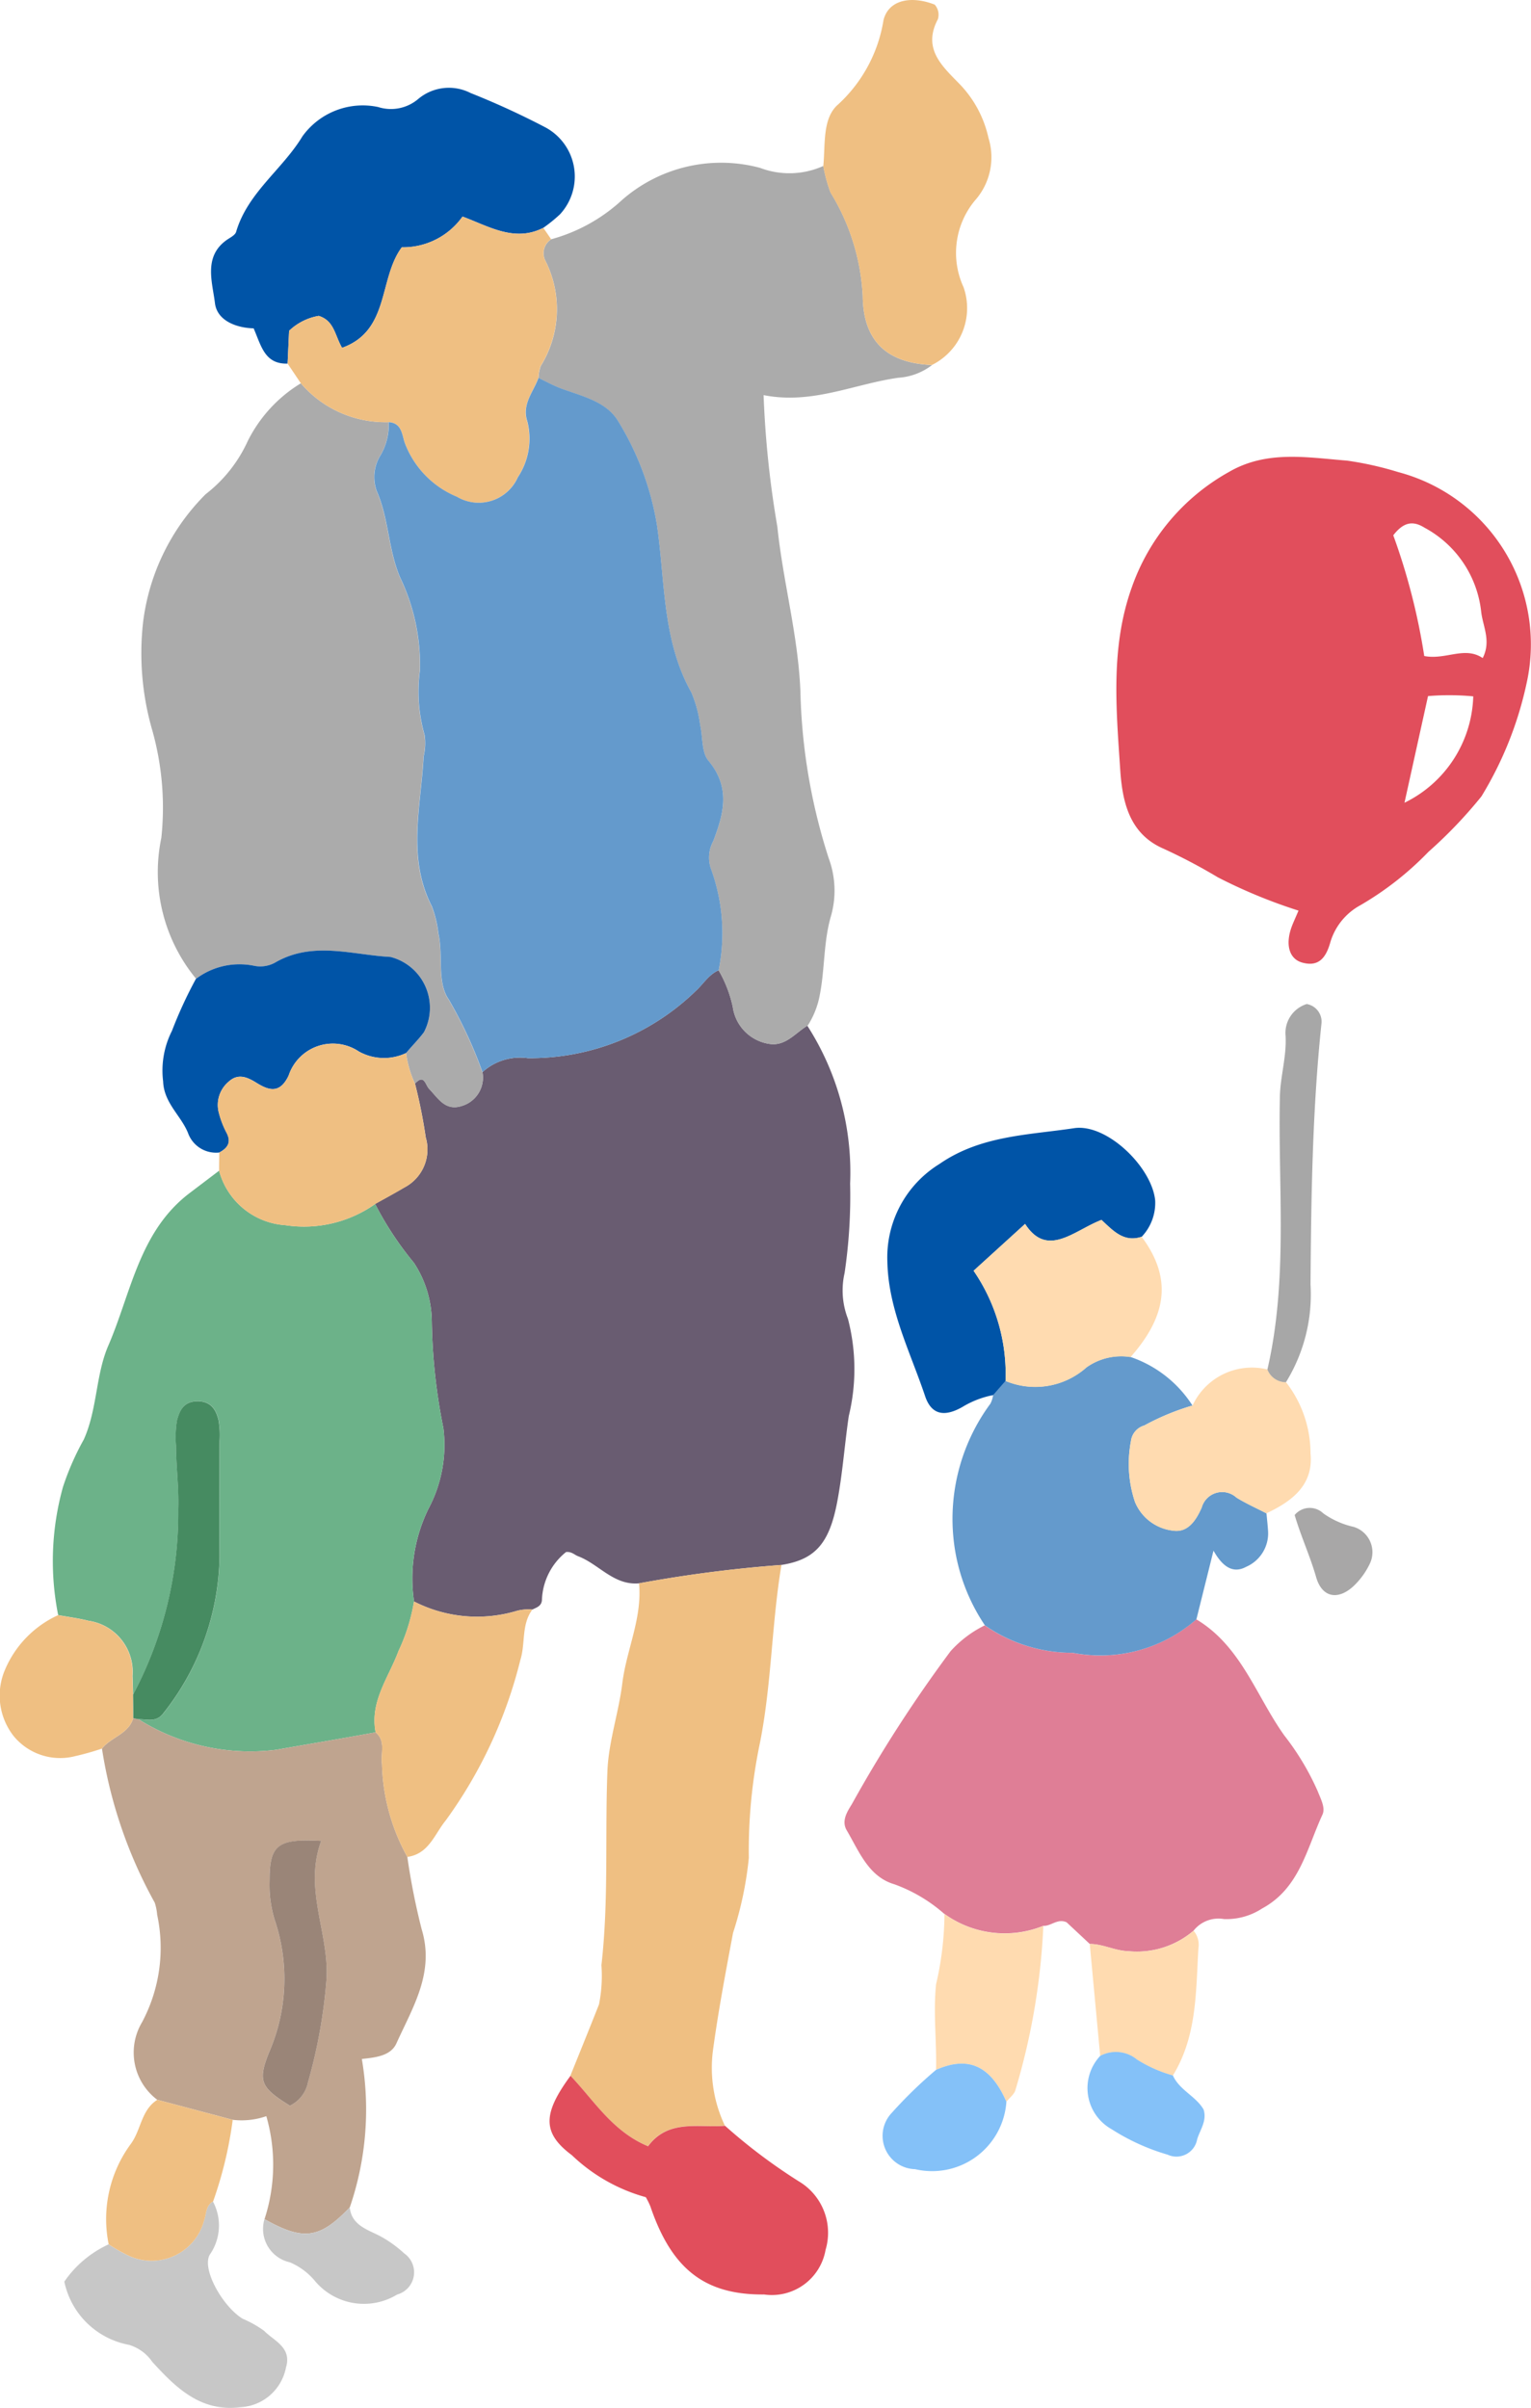 <svg xmlns="http://www.w3.org/2000/svg" xmlns:xlink="http://www.w3.org/1999/xlink" width="63.603" height="100" viewBox="0 0 63.603 100">
  <defs>
    <clipPath id="clip-path">
      <rect id="長方形_1004" data-name="長方形 1004" width="63.603" height="100" fill="none"/>
    </clipPath>
  </defs>
  <g id="親子イラスト" transform="translate(0 0)">
    <g id="グループ_340" data-name="グループ 340" transform="translate(0 0)" clip-path="url(#clip-path)">
      <path id="パス_639" data-name="パス 639" d="M32.379,39.6a11.258,11.258,0,0,1,1.777,6.555,21.822,21.822,0,0,1-.23,3.715,3.255,3.255,0,0,0,.139,1.9A8.269,8.269,0,0,1,34.1,55.81c-.174,1.181-.255,2.375-.478,3.552-.324,1.716-.9,2.41-2.322,2.632a55.339,55.339,0,0,0-5.919.764c-1.047.09-1.662-.8-2.527-1.127-.149-.056-.269-.2-.5-.173a2.671,2.671,0,0,0-1,1.958c0,.281-.21.34-.4.429a1.98,1.98,0,0,0-.615.046,5.742,5.742,0,0,1-4.3-.381,6.578,6.578,0,0,1,.6-3.85,5.624,5.624,0,0,0,.619-3.35,24.12,24.12,0,0,1-.481-4.443,4.5,4.5,0,0,0-.742-2.421A13.488,13.488,0,0,1,14.422,47c.407-.228.818-.449,1.219-.686a1.783,1.783,0,0,0,.885-2.081A22.246,22.246,0,0,0,16.08,42c.387-.415.422.05.592.226.372.384.666.932,1.364.7a1.228,1.228,0,0,0,.846-1.4,2.315,2.315,0,0,1,1.885-.581,9.878,9.878,0,0,0,6.978-2.793c.314-.286.535-.679.948-.857a5.244,5.244,0,0,1,.59,1.529,1.8,1.8,0,0,0,1.528,1.53c.665.1,1.069-.454,1.569-.757" transform="translate(1.161 3.002)" fill="#695c71"/>
      <path id="パス_640" data-name="パス 640" d="M15.421,46.382a13.431,13.431,0,0,0,1.612,2.444,4.487,4.487,0,0,1,.741,2.421,24.237,24.237,0,0,0,.482,4.444,5.62,5.62,0,0,1-.619,3.348,6.569,6.569,0,0,0-.6,3.85,7.748,7.748,0,0,1-.644,2.059c-.406,1.1-1.2,2.093-.951,3.377-1.378.255-2.761.484-4.138.726a8.718,8.718,0,0,1-5.709-1.266c.368-.01.74.15,1.045-.268a10.722,10.722,0,0,0,2.32-6.492c-.013-1.595,0-3.189,0-4.783a3.71,3.71,0,0,0-.044-.9c-.11-.43-.319-.773-.878-.768-.576,0-.741.4-.846.807a4.183,4.183,0,0,0-.04,1.03c0,.88.124,1.743.093,2.64a16.061,16.061,0,0,1-1.877,7.709c-.008-.258-.013-.515-.024-.774a2.144,2.144,0,0,0-1.83-2.294c-.413-.106-.84-.159-1.26-.236a11.454,11.454,0,0,1,.2-5.324,11.19,11.19,0,0,1,.867-1.973c.563-1.261.489-2.683,1.018-3.9.95-2.2,1.284-4.751,3.386-6.338L8.939,45a3.058,3.058,0,0,0,2.754,2.262,5.123,5.123,0,0,0,3.728-.878" transform="translate(0.163 3.622)" fill="#6cb289"/>
      <path id="パス_641" data-name="パス 641" d="M31.873,42.1c-.5.3-.9.853-1.569.757a1.8,1.8,0,0,1-1.528-1.53,5.244,5.244,0,0,0-.59-1.529,7.759,7.759,0,0,0-.335-4.254,1.448,1.448,0,0,1,.11-1.109c.446-1.157.726-2.231-.2-3.34-.288-.348-.227-.982-.343-1.481a5.166,5.166,0,0,0-.366-1.355c-1.214-2.165-1.085-4.6-1.427-6.937a11.839,11.839,0,0,0-1.6-4.306c-.5-.848-1.512-1.056-2.391-1.382-.321-.12-.622-.291-.932-.438a1.811,1.811,0,0,1,.092-.492A4.47,4.47,0,0,0,21,10.346a.687.687,0,0,1,.233-.911A7.07,7.07,0,0,0,24.179,7.8,6.245,6.245,0,0,1,29.908,6.47a3.431,3.431,0,0,0,2.628-.079,6.376,6.376,0,0,0,.3,1.1,9.056,9.056,0,0,1,1.338,4.3c.021,1.855.98,2.788,2.881,2.867a2.569,2.569,0,0,1-1.4.529c-1.84.257-3.582,1.122-5.6.721a41.082,41.082,0,0,0,.572,5.466c.237,2.3.868,4.523.958,6.852a24.268,24.268,0,0,0,1.175,6.916,3.862,3.862,0,0,1,.1,2.383c-.319,1.075-.256,2.2-.469,3.288a3.548,3.548,0,0,1-.508,1.289" transform="translate(1.667 0.502)" fill="#ababab"/>
      <path id="パス_642" data-name="パス 642" d="M19.607,43.347a1.226,1.226,0,0,1-.846,1.4c-.7.233-.992-.314-1.364-.7-.17-.175-.205-.64-.592-.225a4.281,4.281,0,0,1-.371-1.272c.24-.293.51-.555.741-.863a2.181,2.181,0,0,0-1.388-3.128c-1.61-.086-3.238-.676-4.807.242a1.273,1.273,0,0,1-.874.122,3,3,0,0,0-2.394.542,6.959,6.959,0,0,1-1.445-5.851A11.861,11.861,0,0,0,5.9,29.176a11.509,11.509,0,0,1-.392-4.508,9.085,9.085,0,0,1,2.6-5.329,5.834,5.834,0,0,0,1.746-2.2,5.87,5.87,0,0,1,2.209-2.406,4.621,4.621,0,0,0,3.647,1.613,2.5,2.5,0,0,1-.331,1.363,1.7,1.7,0,0,0-.169,1.5c.507,1.152.475,2.423.969,3.583a8.376,8.376,0,0,1,.827,3.862A6.57,6.57,0,0,0,17.2,29.35a2.383,2.383,0,0,1-.042.891c-.108,2.084-.7,4.2.345,6.225a4.7,4.7,0,0,1,.27,1.117c.21.923-.068,2.037.431,2.748a18.183,18.183,0,0,1,1.4,3.016" transform="translate(0.435 1.186)" fill="#ababab"/>
      <path id="パス_643" data-name="パス 643" d="M5.441,66.09a8.724,8.724,0,0,0,5.709,1.267c1.378-.242,2.761-.472,4.138-.727.442.368.2.876.266,1.32a8.354,8.354,0,0,0,1.053,3.854,28.605,28.605,0,0,0,.594,3c.553,1.807-.373,3.249-1.048,4.746-.241.533-.9.586-1.436.647a12.506,12.506,0,0,1-.5,6.161c-1.251,1.307-1.92,1.4-3.543.491a7.28,7.28,0,0,0,.075-4.277,3.13,3.13,0,0,1-1.4.151l-3.133-.833a2.457,2.457,0,0,1-.63-3.219,6.56,6.56,0,0,0,.628-4.465,2.16,2.16,0,0,0-.1-.5,19.206,19.206,0,0,1-2.193-6.4c.378-.48,1.1-.6,1.3-1.262l.22.045m7.586,5.052c-1.823-.1-2.142.176-2.144,1.636a4.973,4.973,0,0,0,.213,1.647,7.642,7.642,0,0,1-.218,5.462c-.493,1.218-.385,1.491.851,2.251a1.37,1.37,0,0,0,.75-.971,21.651,21.651,0,0,0,.768-4.273c.119-1.922-.962-3.74-.22-5.75" transform="translate(0.315 5.317)" fill="#bfa48f"/>
      <path id="パス_644" data-name="パス 644" d="M24.779,60.918a55.617,55.617,0,0,1,5.919-.764c-.407,2.437-.406,4.912-.887,7.36a21.8,21.8,0,0,0-.468,4.806,14.775,14.775,0,0,1-.656,3.116c-.306,1.633-.616,3.258-.838,4.907a5.6,5.6,0,0,0,.5,3.1c-1.119.092-2.349-.287-3.2.849-1.475-.612-2.236-1.893-3.221-2.924.4-.988.8-1.973,1.191-2.964a6.027,6.027,0,0,0,.1-1.626c.307-2.685.145-5.377.249-8.063.048-1.219.467-2.42.618-3.641.173-1.4.835-2.712.695-4.16" transform="translate(1.766 4.842)" fill="#efbf82"/>
      <path id="パス_645" data-name="パス 645" d="M11.294,14.831c-.95.026-1.091-.728-1.41-1.465-.685-.016-1.518-.3-1.608-1.051-.107-.892-.516-2.007.6-2.692.108-.067.247-.156.279-.26.478-1.632,1.921-2.59,2.757-3.973a3.087,3.087,0,0,1,3.144-1.216,1.749,1.749,0,0,0,1.669-.337A1.977,1.977,0,0,1,18.9,3.594a32.909,32.909,0,0,1,3.123,1.435,2.315,2.315,0,0,1,.589,3.6,6.154,6.154,0,0,1-.693.561c-1.2.615-2.283-.072-3.357-.467A3.029,3.029,0,0,1,16.042,10c-.974,1.3-.493,3.464-2.484,4.175-.306-.524-.322-1.124-.97-1.327a2.354,2.354,0,0,0-1.231.62c-.019.425-.041.894-.063,1.363" transform="translate(0.653 0.271)" fill="#0054a7"/>
      <path id="パス_646" data-name="パス 646" d="M11.057,14.432c.022-.469.043-.938.063-1.363a2.354,2.354,0,0,1,1.231-.62c.648.2.665.8.97,1.327C15.312,13.065,14.831,10.9,15.8,9.6a3.029,3.029,0,0,0,2.524-1.274c1.074.394,2.153,1.082,3.357.467q.164.237.325.473a.688.688,0,0,0-.232.911,4.47,4.47,0,0,1-.209,4.36,1.906,1.906,0,0,0-.092.492c-.212.589-.7,1.1-.461,1.812a2.9,2.9,0,0,1-.4,2.323,1.777,1.777,0,0,1-2.532.794A3.892,3.892,0,0,1,15.918,17.7c-.107-.327-.125-.814-.662-.838a4.623,4.623,0,0,1-3.648-1.613l-.551-.82" transform="translate(0.89 0.67)" fill="#efbf82"/>
      <path id="パス_647" data-name="パス 647" d="M36.173,15.158c-1.9-.079-2.86-1.011-2.881-2.867A9.068,9.068,0,0,0,31.954,8a6.376,6.376,0,0,1-.3-1.1c.092-.893-.05-1.995.621-2.566A6.054,6.054,0,0,0,34.155.84c.206-.845,1.14-1.034,2.128-.648A.631.631,0,0,1,36.414.8c-.653,1.235.192,1.957.912,2.7a4.652,4.652,0,0,1,1.191,2.23,2.7,2.7,0,0,1-.565,2.6,3.407,3.407,0,0,0-.47,3.6,2.638,2.638,0,0,1-1.308,3.226" transform="translate(2.548 0)" fill="#efbf82"/>
      <path id="パス_648" data-name="パス 648" d="M7.643,37.709a3,3,0,0,1,2.394-.542,1.273,1.273,0,0,0,.874-.122c1.569-.918,3.2-.328,4.807-.242a2.181,2.181,0,0,1,1.388,3.128c-.231.308-.5.571-.741.863a2.145,2.145,0,0,1-1.963-.066,1.938,1.938,0,0,0-2.915,1c-.35.734-.782.647-1.33.306-.379-.237-.771-.418-1.17-.044a1.257,1.257,0,0,0-.4,1.283,3.81,3.81,0,0,0,.32.83c.212.4.044.636-.3.822a1.234,1.234,0,0,1-1.3-.81c-.295-.729-1-1.245-1.034-2.142a3.652,3.652,0,0,1,.366-2.1,18.176,18.176,0,0,1,1-2.167" transform="translate(0.504 2.941)" fill="#0054a7"/>
      <path id="パス_649" data-name="パス 649" d="M8.436,44.639c.343-.185.51-.418.3-.821a3.765,3.765,0,0,1-.32-.831,1.258,1.258,0,0,1,.4-1.283c.4-.373.791-.192,1.17.044.547.341.979.429,1.33-.306a1.937,1.937,0,0,1,2.914-1,2.15,2.15,0,0,0,1.964.067,4.245,4.245,0,0,0,.372,1.271,22.614,22.614,0,0,1,.445,2.23,1.783,1.783,0,0,1-.885,2.081c-.4.238-.811.458-1.219.686a5.122,5.122,0,0,1-3.728.878A3.059,3.059,0,0,1,8.427,45.39c0-.251.005-.5.009-.751" transform="translate(0.674 3.231)" fill="#efbf82"/>
      <path id="パス_650" data-name="パス 650" d="M22,79.791c.984,1.031,1.745,2.312,3.22,2.924.85-1.137,2.081-.757,3.2-.849a23.174,23.174,0,0,0,3.159,2.366,2.484,2.484,0,0,1,1.017,2.787,2.265,2.265,0,0,1-2.554,1.853c-2.461.021-3.841-1.051-4.728-3.67a3.29,3.29,0,0,0-.186-.371,7.217,7.217,0,0,1-3.071-1.744c-1.243-.927-1.21-1.729-.056-3.3" transform="translate(1.701 6.423)" fill="#e14e5c"/>
      <path id="パス_651" data-name="パス 651" d="M15.764,72.167a8.342,8.342,0,0,1-1.055-3.854c-.068-.444.177-.951-.266-1.319-.247-1.284.545-2.279.951-3.377a7.721,7.721,0,0,0,.644-2.059,5.745,5.745,0,0,0,4.306.382,1.944,1.944,0,0,1,.615-.048c-.466.623-.283,1.4-.5,2.093a19.15,19.15,0,0,1-3.1,6.666c-.472.579-.7,1.388-1.593,1.516" transform="translate(1.159 4.955)" fill="#efbf82"/>
      <path id="パス_652" data-name="パス 652" d="M8.648,84.622A2.114,2.114,0,0,1,8.536,86.8c-.393.565.488,2.159,1.343,2.689a4.567,4.567,0,0,1,.891.5c.417.427,1.164.688.911,1.531a2.04,2.04,0,0,1-1.888,1.646c-1.667.21-2.7-.829-3.666-1.885a1.789,1.789,0,0,0-.969-.707,3.371,3.371,0,0,1-2.685-2.625A4.52,4.52,0,0,1,4.314,86.4a6.633,6.633,0,0,0,.767.441,2.255,2.255,0,0,0,3.2-1.44c.1-.264.059-.606.365-.777" transform="translate(0.199 6.812)" fill="#c7c7c7"/>
      <path id="パス_653" data-name="パス 653" d="M5.535,66.364c-.2.662-.927.783-1.305,1.263a11.438,11.438,0,0,1-1.105.311,2.5,2.5,0,0,1-2.553-.827,2.725,2.725,0,0,1-.4-2.674,4.36,4.36,0,0,1,2.241-2.354c.42.077.847.13,1.261.236A2.146,2.146,0,0,1,5.5,64.612c.011.257.016.515.024.773q0,.489.008.979" transform="translate(0 4.998)" fill="#efbf82"/>
      <path id="パス_654" data-name="パス 654" d="M8.518,84.937c-.306.171-.266.513-.365.777a2.255,2.255,0,0,1-3.2,1.44,6.633,6.633,0,0,1-.767-.441,5.261,5.261,0,0,1,.92-4.17c.43-.581.427-1.408,1.1-1.831l3.133.833a16.582,16.582,0,0,1-.816,3.392" transform="translate(0.329 6.498)" fill="#efbf82"/>
      <path id="パス_655" data-name="パス 655" d="M10.172,85.338c1.623.91,2.292.817,3.543-.491.071.743.755.93,1.242,1.183a4.986,4.986,0,0,1,1.021.729.957.957,0,0,1-.294,1.708,2.655,2.655,0,0,1-3.438-.591,2.742,2.742,0,0,0-1.018-.747,1.42,1.42,0,0,1-1.056-1.793" transform="translate(0.815 6.83)" fill="#c7c7c7"/>
      <path id="パス_656" data-name="パス 656" d="M14.988,16.365c.537.026.555.511.662.84a3.9,3.9,0,0,0,2.169,2.255,1.777,1.777,0,0,0,2.532-.8,2.9,2.9,0,0,0,.4-2.322c-.241-.717.25-1.224.461-1.812.311.147.613.318.934.437.88.327,1.893.535,2.39,1.382a11.866,11.866,0,0,1,1.6,4.307c.341,2.333.213,4.77,1.426,6.936a5.134,5.134,0,0,1,.367,1.356c.115.5.053,1.133.343,1.48.924,1.11.644,2.184.2,3.341a1.437,1.437,0,0,0-.11,1.108,7.773,7.773,0,0,1,.335,4.255c-.413.178-.633.571-.948.857a9.879,9.879,0,0,1-6.979,2.793,2.309,2.309,0,0,0-1.884.581,18.1,18.1,0,0,0-1.4-3.016c-.5-.711-.222-1.825-.431-2.748a4.7,4.7,0,0,0-.269-1.117c-1.042-2.028-.454-4.141-.345-6.225a2.4,2.4,0,0,0,.042-.891,6.55,6.55,0,0,1-.194-2.692,8.389,8.389,0,0,0-.827-3.862c-.494-1.16-.462-2.431-.969-3.583a1.706,1.706,0,0,1,.167-1.5,2.514,2.514,0,0,0,.332-1.363" transform="translate(1.158 1.169)" fill="#649acc"/>
      <path id="パス_657" data-name="パス 657" d="M5.124,67.026q0-.489-.008-.979a16.066,16.066,0,0,0,1.877-7.708c.03-.9-.09-1.76-.093-2.64a4.235,4.235,0,0,1,.039-1.03c.106-.411.27-.8.847-.808.559,0,.767.339.877.769a3.651,3.651,0,0,1,.045.9c0,1.594-.013,3.189,0,4.783A10.712,10.712,0,0,1,6.388,66.8c-.3.419-.677.259-1.045.268-.073-.014-.146-.029-.219-.045" transform="translate(0.412 4.336)" fill="#468b61"/>
      <path id="パス_658" data-name="パス 658" d="M12.529,70.764c-.741,2.011.339,3.828.22,5.75a21.651,21.651,0,0,1-.768,4.273,1.37,1.37,0,0,1-.75.971c-1.236-.76-1.344-1.033-.851-2.251a7.642,7.642,0,0,0,.218-5.462,4.973,4.973,0,0,1-.213-1.647c0-1.46.321-1.74,2.144-1.636" transform="translate(0.814 5.695)" fill="#9a8578"/>
      <path id="パス_659" data-name="パス 659" d="M50.49,36.407a21.729,21.729,0,0,1-3.348-1.381,23.4,23.4,0,0,0-2.262-1.192c-1.447-.625-1.715-2-1.8-3.319-.167-2.522-.4-5.068.485-7.537a8.83,8.83,0,0,1,4.036-4.79c1.57-.913,3.252-.6,4.9-.471a13.707,13.707,0,0,1,2.131.477,7.4,7.4,0,0,1,5.34,8.738,15.068,15.068,0,0,1-1.885,4.734,19.058,19.058,0,0,1-2.2,2.3,12.977,12.977,0,0,1-2.836,2.222,2.585,2.585,0,0,0-1.238,1.529c-.171.609-.459,1.05-1.177.846-.545-.155-.7-.765-.425-1.5.059-.158.132-.312.281-.661m3.936-15.579a26.542,26.542,0,0,1,1.285,5.01c.891.173,1.682-.422,2.428.085.368-.719-.005-1.333-.066-1.954a4.517,4.517,0,0,0-2.351-3.461c-.491-.307-.88-.226-1.3.319m.468,11.105a5.079,5.079,0,0,0,2.857-4.419,10.7,10.7,0,0,0-1.879-.011c-.323,1.463-.633,2.867-.978,4.43" transform="translate(3.455 1.413)" fill="#e14e5c"/>
      <path id="パス_660" data-name="パス 660" d="M36.619,74.48a6.445,6.445,0,0,0-2.081-1.234c-1.07-.314-1.463-1.367-1.978-2.243-.234-.4.042-.8.217-1.087a56.626,56.626,0,0,1,4.1-6.35,4.675,4.675,0,0,1,1.42-1.072,6.363,6.363,0,0,0,3.647,1.14,6.04,6.04,0,0,0,5.14-1.391c1.871,1.118,2.486,3.191,3.665,4.835a10.8,10.8,0,0,1,1.377,2.3c.131.332.33.694.2.976-.654,1.412-.952,3.061-2.51,3.9a2.706,2.706,0,0,1-1.581.438,1.318,1.318,0,0,0-1.263.48,3.619,3.619,0,0,1-2.7.854c-.571-.014-1.059-.3-1.613-.3l-.963-.9c-.381-.171-.645.167-.969.147a4.277,4.277,0,0,1-4.11-.5" transform="translate(2.614 5.011)" fill="#df7e96"/>
      <path id="パス_661" data-name="パス 661" d="M46.753,63.054a6.044,6.044,0,0,1-5.14,1.391,6.35,6.35,0,0,1-3.647-1.14,7.9,7.9,0,0,1-1.246-3.157A8.061,8.061,0,0,1,38.194,54.1a1.162,1.162,0,0,0,.115-.363l.513-.586a3.2,3.2,0,0,0,3.366-.563,2.485,2.485,0,0,1,1.828-.429,4.945,4.945,0,0,1,2.573,2.016,10.1,10.1,0,0,0-2,.828.772.772,0,0,0-.556.654,4.994,4.994,0,0,0,.167,2.521,1.942,1.942,0,0,0,1.565,1.19c.616.1.959-.393,1.208-.956A.881.881,0,0,1,48.417,58c.4.246.83.438,1.247.654.023.257.053.514.068.773a1.516,1.516,0,0,1-.912,1.447c-.589.32-1.018-.071-1.357-.671-.259,1.043-.485,1.947-.71,2.851" transform="translate(2.95 4.199)" fill="#649acc"/>
      <path id="パス_662" data-name="パス 662" d="M39.026,53.865l-.512.586a3.872,3.872,0,0,0-1.291.5c-.749.422-1.281.312-1.539-.459-.612-1.825-1.521-3.583-1.566-5.559a4.558,4.558,0,0,1,2.162-4.08c1.714-1.187,3.691-1.2,5.593-1.487,1.355-.206,3.232,1.61,3.37,3a2.043,2.043,0,0,1-.562,1.512c-.751.253-1.2-.269-1.669-.7-1.137.435-2.249,1.6-3.173.166L37.7,49.289a7.578,7.578,0,0,1,1.327,4.576" transform="translate(2.747 3.49)" fill="#0054a7"/>
      <path id="パス_663" data-name="パス 663" d="M38.759,53.58A7.578,7.578,0,0,0,37.432,49l2.139-1.945c.925,1.436,2.037.269,3.173-.166.473.429.918.951,1.669.7,1.245,1.676,1.1,3.231-.461,5a2.486,2.486,0,0,0-1.828.428,3.2,3.2,0,0,1-3.366.563" transform="translate(3.014 3.775)" fill="#ffdbb0"/>
      <path id="パス_664" data-name="パス 664" d="M49.12,58.62c-.417-.216-.849-.406-1.247-.654a.882.882,0,0,0-1.445.415c-.249.563-.591,1.06-1.207.957a1.945,1.945,0,0,1-1.566-1.191,5.005,5.005,0,0,1-.167-2.521.769.769,0,0,1,.558-.653,9.986,9.986,0,0,1,2-.829,2.716,2.716,0,0,1,3.113-1.5.827.827,0,0,0,.771.528,4.832,4.832,0,0,1,1.019,2.965c.126,1.307-.77,1.982-1.829,2.479" transform="translate(3.495 4.233)" fill="#ffdbb0"/>
      <path id="パス_665" data-name="パス 665" d="M36.34,73.568a4.277,4.277,0,0,0,4.11.5,28.029,28.029,0,0,1-1.156,6.8c-.043.187-.25.336-.38.5-.656-1.5-1.584-1.918-2.921-1.324.03-1.182-.122-2.354,0-3.552a13.213,13.213,0,0,0,.35-2.923" transform="translate(2.894 5.922)" fill="#ffdbb0"/>
      <path id="パス_666" data-name="パス 666" d="M49.5,54.3a.825.825,0,0,1-.771-.528c.865-3.744.438-7.548.519-11.329.018-.848.282-1.662.237-2.527a1.257,1.257,0,0,1,.877-1.323.742.742,0,0,1,.612.824c-.378,3.6-.427,7.208-.453,10.823A6.947,6.947,0,0,1,49.5,54.3" transform="translate(3.923 3.107)" fill="#a7a7a7"/>
      <path id="パス_667" data-name="パス 667" d="M41.9,74.767c.554-.008,1.043.283,1.613.3a3.618,3.618,0,0,0,2.7-.854.9.9,0,0,1,.2.727c-.107,1.812-.057,3.656-1.062,5.288a5.59,5.59,0,0,1-1.491-.66,1.375,1.375,0,0,0-1.527-.153q-.217-2.323-.433-4.644" transform="translate(3.373 5.974)" fill="#ffdbb0"/>
      <path id="パス_668" data-name="パス 668" d="M36.154,79.58c1.338-.594,2.265-.174,2.922,1.324a3.093,3.093,0,0,1-3.795,2.8,1.385,1.385,0,0,1-.962-2.344,18.419,18.419,0,0,1,1.835-1.781" transform="translate(2.733 6.386)" fill="#84c1f8"/>
      <path id="パス_669" data-name="パス 669" d="M42.341,79.035a1.376,1.376,0,0,1,1.527.152,5.608,5.608,0,0,0,1.491.661c.276.612.957.862,1.276,1.414.152.479-.157.854-.269,1.248a.873.873,0,0,1-1.224.628,8.907,8.907,0,0,1-2.327-1.057,1.956,1.956,0,0,1-.473-3.047" transform="translate(3.366 6.35)" fill="#84c1f8"/>
      <path id="パス_670" data-name="パス 670" d="M49.777,58.257a.813.813,0,0,1,1.192-.068,3.492,3.492,0,0,0,1.258.559,1.1,1.1,0,0,1,.675,1.525,3.145,3.145,0,0,1-.577.835c-.671.706-1.4.63-1.657-.277-.251-.875-.638-1.707-.89-2.574" transform="translate(4.007 4.666)" fill="#a8a7a7"/>
    </g>
  </g>
</svg>
